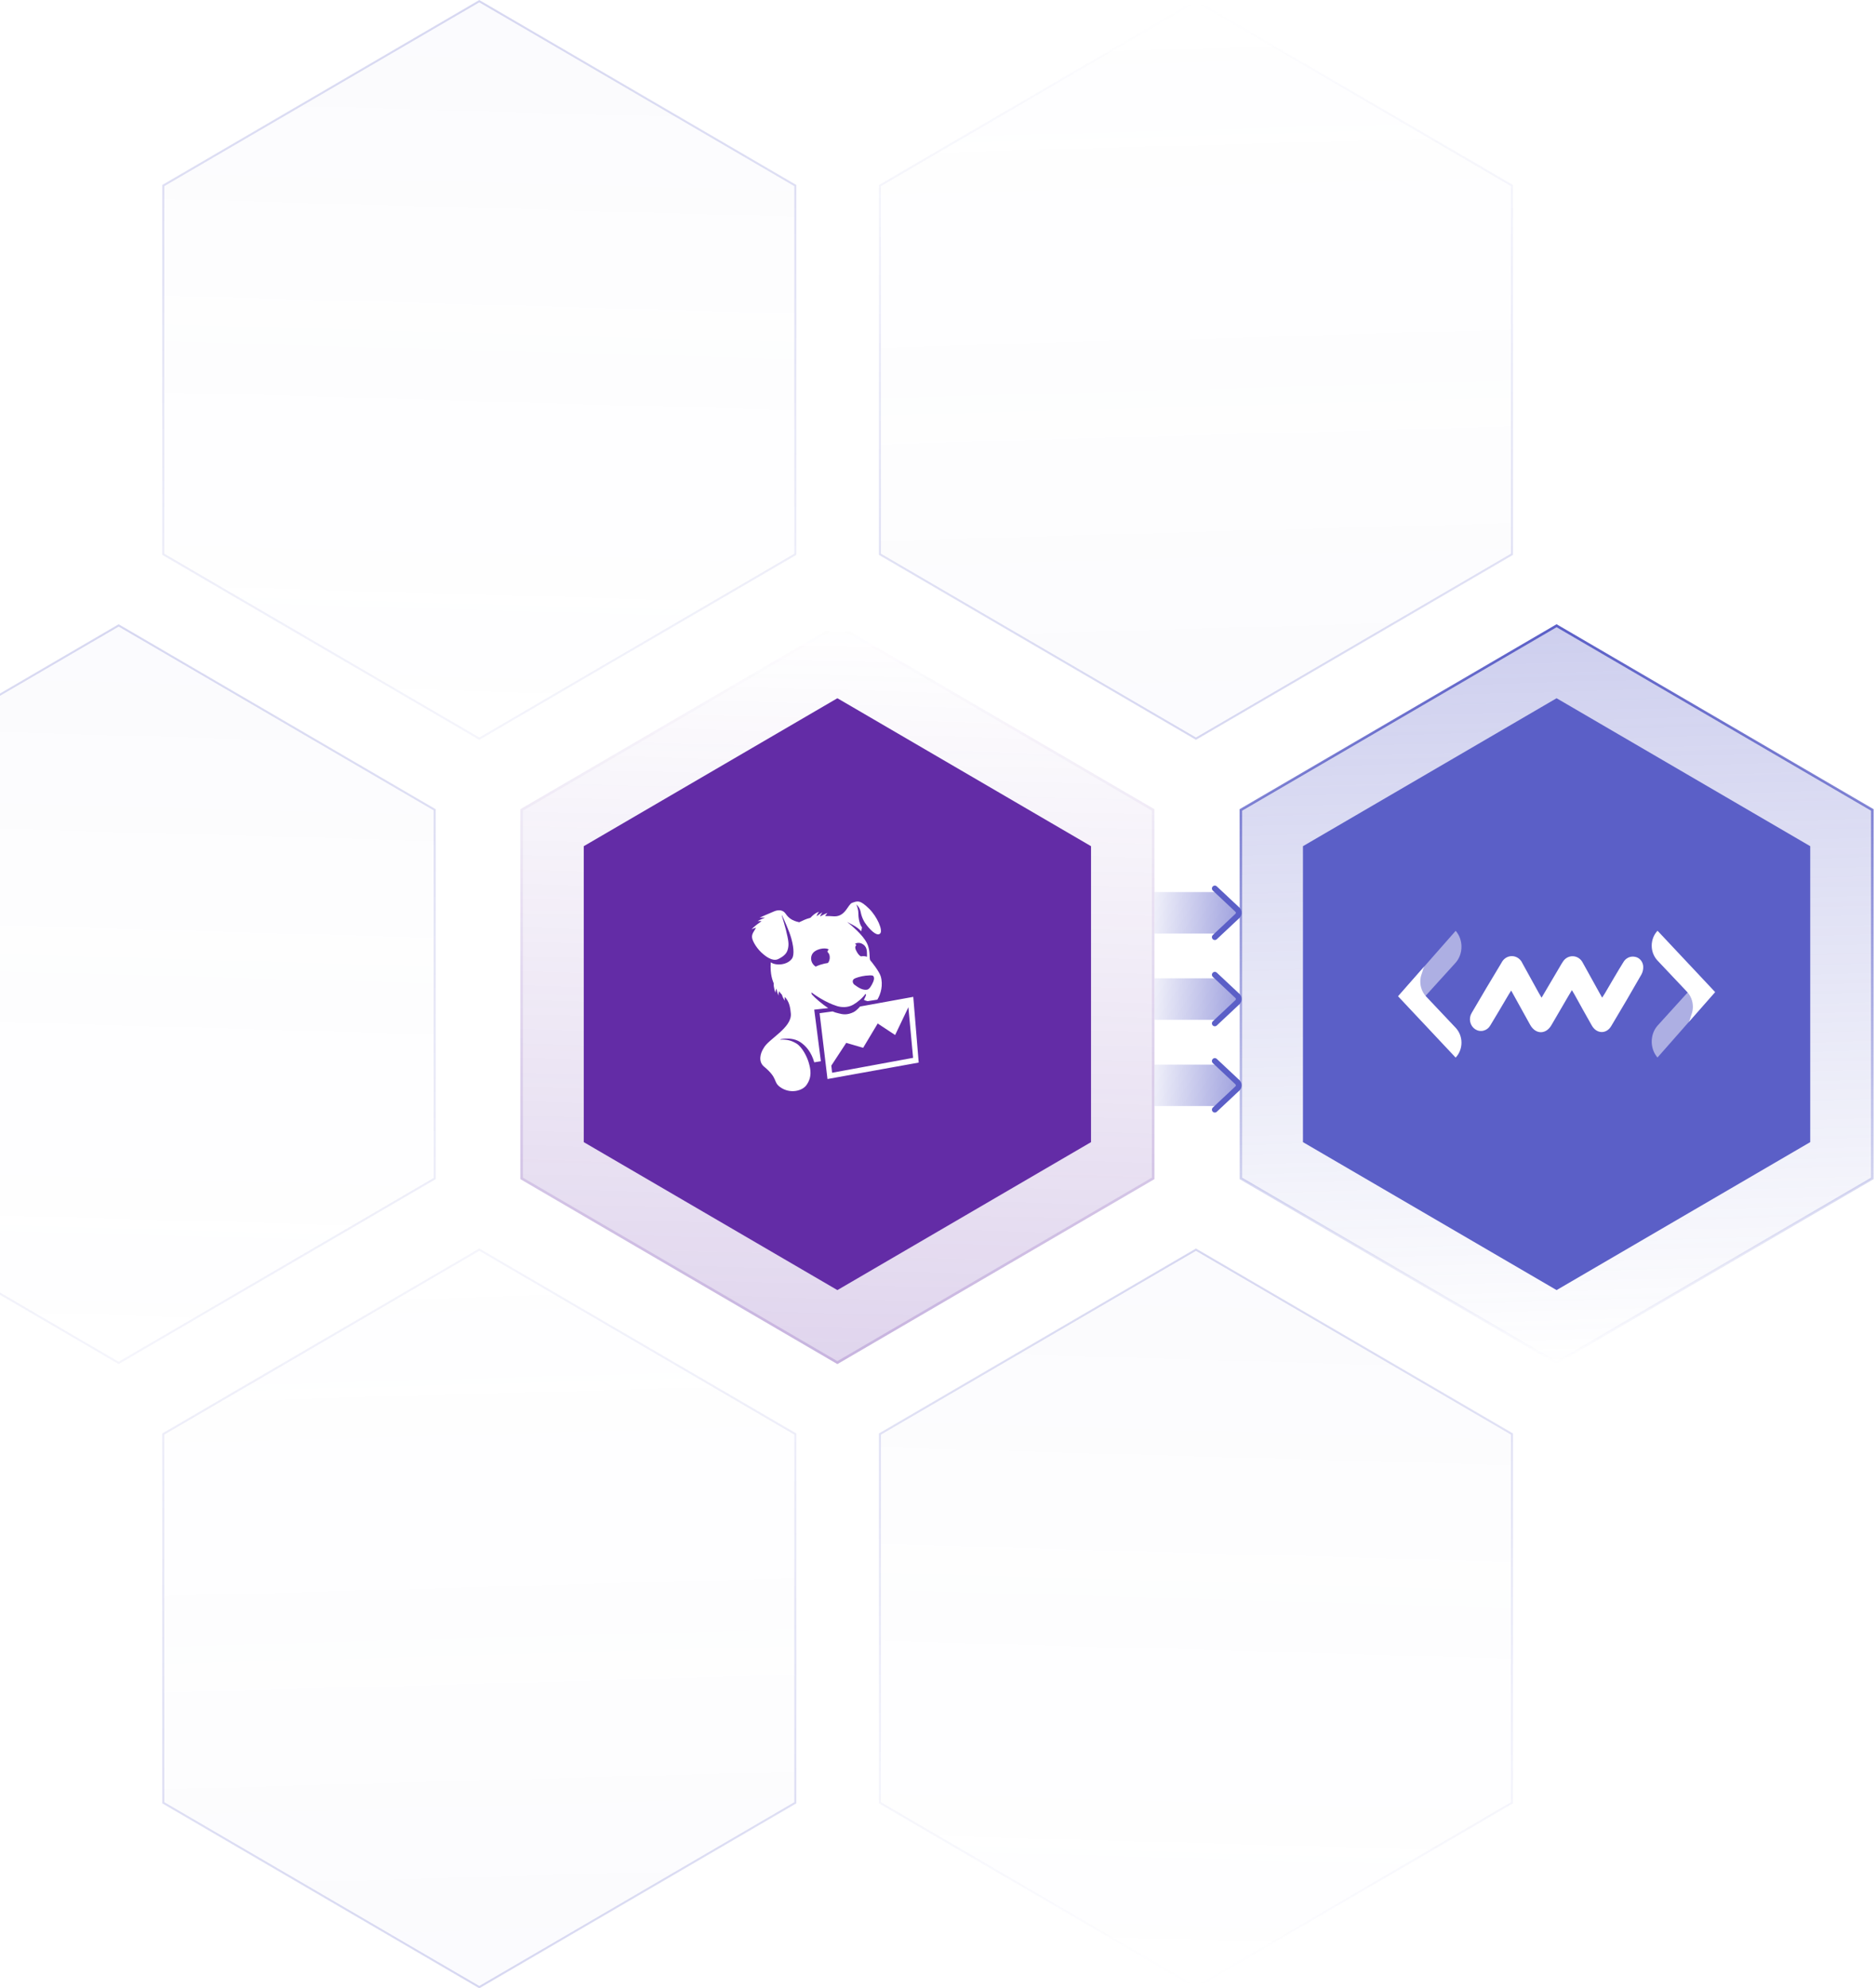<svg width="435" height="461" viewBox="0 0 435 461" fill="none" xmlns="http://www.w3.org/2000/svg">
<g opacity="0.8">
<path opacity="0.3" d="M350.593 332.484L277.313 289.737L204.032 332.484V417.982L277.313 460.729L350.593 417.982V332.484Z" fill="url(#paint0_linear_1575_26633)" fill-opacity="0.1" stroke="url(#paint1_linear_1575_26633)" stroke-width="0.469"/>
<path opacity="0.3" d="M184.419 417.982L111.138 460.729L37.858 417.982V332.484L111.138 289.737L184.419 332.484V417.982Z" fill="url(#paint2_linear_1575_26633)" fill-opacity="0.1" stroke="url(#paint3_linear_1575_26633)" stroke-width="0.469"/>
<path opacity="0.3" d="M350.593 128.517L277.313 171.264L204.032 128.517V43.019L277.313 0.272L350.593 43.019V128.517Z" fill="url(#paint4_linear_1575_26633)" fill-opacity="0.1" stroke="url(#paint5_linear_1575_26633)" stroke-width="0.469"/>
<path opacity="0.3" d="M184.419 43.019L111.138 0.272L37.858 43.019V128.517L111.138 171.264L184.419 128.517V43.019Z" fill="url(#paint6_linear_1575_26633)" fill-opacity="0.1" stroke="url(#paint7_linear_1575_26633)" stroke-width="0.469"/>
<path opacity="0.3" d="M100.796 187.751L27.515 145.004L-45.766 187.751V273.25L27.515 315.997L100.796 273.25V187.751Z" fill="url(#paint8_linear_1575_26633)" fill-opacity="0.1" stroke="url(#paint9_linear_1575_26633)" stroke-width="0.469"/>
</g>
<path d="M287.719 187.788L360.936 145.078L434.153 187.788V273.213L360.936 315.923L287.719 273.213V187.788Z" fill="url(#paint10_linear_1575_26633)" fill-opacity="0.3" stroke="url(#paint11_linear_1575_26633)" stroke-width="0.596"/>
<g filter="url(#filter0_b_1575_26633)">
<path d="M360.936 161.887L419.748 196.193V264.807L360.936 299.114L302.124 264.807V196.193L360.936 161.887Z" fill="#5B5FC7"/>
</g>
<path d="M371.502 231.31C371.757 230.903 371.961 230.605 372.149 230.288C373.553 227.902 374.932 225.498 376.405 223.122C376.673 222.639 377.076 222.256 377.558 222.026C378.039 221.796 378.577 221.731 379.095 221.838C379.597 221.919 380.059 222.175 380.407 222.566C380.756 222.958 380.971 223.462 381.019 223.998C381.069 224.647 380.939 225.298 380.644 225.869C378.34 229.912 375.991 233.927 373.596 237.916C372.455 239.814 370.191 239.724 369.084 237.735C367.73 235.395 366.445 233.009 365.126 230.65C364.947 230.325 364.751 230.017 364.487 229.565L363.551 231.138C362.291 233.316 360.997 235.494 359.737 237.681C358.477 239.868 356.077 239.904 354.791 237.582C353.344 234.979 351.905 232.367 350.407 229.665C350.186 230.017 349.999 230.297 349.837 230.569C348.424 232.954 347.028 235.349 345.581 237.726C345.406 238.033 345.176 238.3 344.903 238.512C344.63 238.724 344.321 238.876 343.993 238.96C343.664 239.044 343.323 239.058 342.99 239.001C342.656 238.944 342.337 238.817 342.05 238.629C341.763 238.44 341.514 238.192 341.317 237.901C341.121 237.609 340.981 237.279 340.906 236.929C340.83 236.58 340.821 236.218 340.878 235.864C340.935 235.511 341.058 235.173 341.239 234.87C343.509 230.978 345.816 227.095 348.16 223.221C348.394 222.746 348.748 222.35 349.183 222.078C349.618 221.805 350.116 221.668 350.62 221.68C351.125 221.692 351.616 221.854 352.039 222.147C352.462 222.44 352.799 222.853 353.012 223.339C354.297 225.643 355.566 227.966 356.834 230.27C357.013 230.596 357.209 230.903 357.456 231.319L361.78 223.98C361.967 223.664 362.146 223.329 362.367 223.022C362.62 222.602 362.972 222.26 363.388 222.028C363.804 221.797 364.269 221.686 364.738 221.705C365.208 221.724 365.664 221.874 366.062 222.138C366.46 222.402 366.785 222.773 367.007 223.212C368.326 225.535 369.561 227.884 370.889 230.225C371.059 230.559 371.246 230.876 371.502 231.31Z" fill="white"/>
<path d="M384.318 245.206L397.696 230.013H391.411L384.352 237.792C383.921 238.277 383.579 238.855 383.346 239.491C383.113 240.127 382.993 240.81 382.993 241.499C382.993 242.188 383.113 242.871 383.346 243.507C383.579 244.143 383.921 244.721 384.352 245.206H384.318Z" fill="white" fill-opacity="0.5"/>
<path d="M384.339 215.8C383.912 216.254 383.573 216.793 383.342 217.385C383.111 217.978 382.993 218.614 382.993 219.256C382.993 219.898 383.111 220.533 383.342 221.126C383.573 221.719 383.912 222.258 384.339 222.712L391.189 229.962C391.617 230.416 391.956 230.954 392.188 231.547C392.419 232.14 392.538 232.776 392.538 233.418C392.538 234.06 392.419 234.696 392.188 235.289C391.956 235.882 391.875 236.666 391.447 237.119L397.696 230.013L384.347 215.8H384.339Z" fill="white"/>
<path d="M337.554 215.8L324.176 230.993H330.461L337.52 223.215C337.951 222.729 338.293 222.152 338.526 221.515C338.759 220.879 338.879 220.197 338.879 219.507C338.879 218.818 338.759 218.136 338.526 217.499C338.293 216.863 337.951 216.286 337.52 215.8H337.554Z" fill="white" fill-opacity="0.5"/>
<path d="M337.534 245.206C337.96 244.753 338.299 244.214 338.53 243.621C338.761 243.028 338.879 242.392 338.879 241.751C338.879 241.109 338.761 240.473 338.53 239.88C338.299 239.287 337.96 238.748 337.534 238.295L330.683 231.044C330.255 230.591 329.916 230.052 329.684 229.459C329.453 228.866 329.334 228.23 329.334 227.588C329.334 226.946 329.453 226.31 329.684 225.717C329.916 225.124 329.997 224.34 330.425 223.887L324.176 230.994L337.525 245.206H337.534Z" fill="white"/>
<path d="M194.171 316.268L267.685 273.384V187.617L194.171 144.733L120.656 187.617V273.384L194.171 316.268Z" fill="url(#paint12_linear_1575_26633)" fill-opacity="0.2"/>
<path d="M120.954 273.213L194.171 315.923L267.387 273.213V187.788L194.171 145.078L120.954 187.788V273.213Z" stroke="url(#paint13_linear_1575_26633)" stroke-opacity="0.2" stroke-width="0.596"/>
<g filter="url(#filter1_b_1575_26633)">
<path d="M194.17 299.115L252.982 264.808V196.194L194.17 161.887L135.359 196.194V264.808L194.17 299.115Z" fill="#632CA6"/>
</g>
<g clip-path="url(#clip0_1575_26633)">
<path d="M188.94 220.566C190.46 219.53 192.419 219.937 192.091 220.249C191.466 220.844 192.297 220.668 192.387 221.767C192.453 222.576 192.189 223.021 191.961 223.275C191.487 223.337 190.91 223.452 190.216 223.678C189.805 223.812 189.447 223.96 189.134 224.11C189.052 224.056 188.962 223.99 188.856 223.898C187.784 222.969 187.82 221.329 188.94 220.566ZM198.02 226.969C198.296 226.755 199.549 226.352 200.709 226.215C201.319 226.144 202.187 226.102 202.372 226.206C202.74 226.409 202.74 227.037 202.488 227.618C202.121 228.461 201.603 229.393 201.015 229.47C200.057 229.597 199.151 229.078 198.117 228.305C197.747 228.028 197.521 227.355 198.02 226.969ZM199.768 218.756C201.183 219.414 200.998 220.666 201.037 221.402C201.048 221.613 201.044 221.756 201.026 221.854C200.831 221.748 200.521 221.67 200.03 221.691C199.886 221.697 199.747 221.714 199.612 221.736C199.09 221.456 198.777 220.909 198.492 220.327C198.466 220.273 198.445 220.225 198.426 220.179C198.418 220.157 198.409 220.135 198.401 220.115C198.397 220.105 198.395 220.096 198.391 220.087C198.235 219.59 198.34 219.49 198.406 219.337C198.474 219.181 198.729 219.052 198.352 218.921C198.319 218.909 198.279 218.903 198.234 218.894C198.484 218.584 199.233 218.508 199.768 218.756ZM192.055 233.731C190.531 232.752 188.953 231.348 188.264 230.571C188.148 230.484 188.167 230.097 188.167 230.097C188.789 230.58 191.371 232.425 194.101 233.268C195.065 233.565 196.542 233.678 197.824 232.951C198.804 232.396 199.983 231.428 200.687 230.43L200.816 230.654C200.811 230.802 200.487 231.525 200.323 231.815C200.62 231.986 200.842 232.033 201.173 232.123L203.434 231.771C204.245 230.46 204.827 228.346 204.207 226.334C203.853 225.18 202.008 222.882 201.876 222.756C201.413 222.31 201.954 220.59 201.035 218.712C200.064 216.727 197.535 214.656 196.436 213.755C196.76 213.991 198.754 214.796 199.683 215.918C199.771 215.802 199.806 215.199 199.886 215.047C199.088 214.001 199.026 212.141 199.026 211.644C199.026 210.732 198.563 209.698 198.563 209.698C198.563 209.698 199.361 210.331 199.567 211.419C199.811 212.708 200.331 213.724 201.018 214.583C202.319 216.204 203.494 217.035 204.088 216.436C204.798 215.717 203.367 212.5 201.539 210.704C199.405 208.608 198.847 208.878 197.595 209.325C196.596 209.681 196.056 212.517 193.452 212.461C193.011 212.41 191.875 212.382 191.313 212.387C191.606 211.979 191.857 211.663 191.857 211.663C191.857 211.663 190.983 212.014 190.239 212.46L190.182 212.374C190.433 211.845 190.703 211.51 190.703 211.51C190.703 211.51 190.005 211.93 189.368 212.432C189.484 211.801 189.922 211.401 189.922 211.401C189.922 211.401 189.041 211.56 187.918 212.795C186.641 213.144 186.335 213.373 185.318 213.824C183.664 213.463 182.884 212.881 182.14 211.809C181.574 210.991 180.567 210.867 179.537 211.29C178.036 211.91 176.137 212.76 176.137 212.76C176.137 212.76 176.756 212.735 177.401 212.762C176.518 213.097 175.67 213.557 175.67 213.557C175.67 213.557 176.084 213.542 176.594 213.551C176.242 213.844 176.047 213.983 175.711 214.206C174.903 214.792 174.248 215.47 174.248 215.47C174.248 215.47 174.797 215.22 175.289 215.08C174.945 215.869 174.263 216.449 174.388 217.415C174.509 218.297 175.591 220.113 176.988 221.228C177.109 221.325 179.017 223.09 180.457 222.365C181.895 221.641 182.463 220.996 182.699 220.007C182.977 218.871 182.819 218.011 182.225 215.545C182.029 214.731 181.519 213.055 181.272 212.253L181.327 212.214C181.798 213.207 183.002 215.825 183.487 217.584C184.245 220.326 184.008 221.717 183.662 222.227C182.616 223.765 179.937 223.968 178.719 223.116C178.532 226.068 179.192 227.368 179.415 228.023C179.304 228.775 179.792 230.173 179.792 230.173C179.792 230.173 179.847 229.538 180.07 229.203C180.13 229.95 180.506 230.837 180.506 230.837C180.506 230.837 180.484 230.289 180.655 229.816C180.896 230.224 181.073 230.321 181.301 230.628C181.53 231.426 181.987 232.009 181.987 232.009C181.987 232.009 181.913 231.581 181.954 231.136C183.071 232.209 183.263 233.775 183.374 234.979C183.688 238.287 178.158 240.918 177.086 242.988C176.274 244.214 175.787 246.153 177.162 247.296C180.488 250.058 179.21 250.818 180.875 252.032C183.158 253.696 186.015 252.951 186.987 251.597C188.341 249.71 187.994 247.931 187.491 246.266C187.097 244.965 186.029 242.803 184.708 241.966C183.357 241.111 182.044 240.951 180.932 241.065L181.035 240.947C182.635 240.629 184.308 240.803 185.518 241.584C186.892 242.467 188.149 243.982 188.806 246.303C189.552 246.197 189.657 246.149 190.339 246.052L188.803 234.092L192.055 233.731ZM192.943 248.722L192.766 247.064L196.222 241.793L200.144 242.939L203.517 237.305L207.561 239.973L210.633 233.53L211.725 245.263L192.943 248.722ZM211.766 231.127L199.419 233.365C199.113 233.759 198.357 234.451 197.994 234.632C196.434 235.417 195.381 235.19 194.47 234.953C193.884 234.805 193.545 234.721 193.059 234.503L190.045 234.916L191.875 250.178L213.025 246.365L211.766 231.127Z" fill="white"/>
</g>
<g filter="url(#filter2_b_1575_26633)">
<path d="M287.7 211.638L281.685 206.832H267.7V216.445H281.685L287.7 211.638Z" fill="url(#paint14_linear_1575_26633)" fill-opacity="0.6"/>
</g>
<path d="M281.686 206L286.922 210.909C287.343 211.304 287.343 211.973 286.922 212.368L281.686 217.277" stroke="#5B5FC7" stroke-width="1.342" stroke-linecap="round"/>
<g filter="url(#filter3_b_1575_26633)">
<path d="M287.7 231.638L281.685 226.832H267.7V236.445H281.685L287.7 231.638Z" fill="url(#paint15_linear_1575_26633)" fill-opacity="0.6"/>
</g>
<path d="M281.686 226L286.922 230.909C287.343 231.304 287.343 231.973 286.922 232.368L281.686 237.277" stroke="#5B5FC7" stroke-width="1.342" stroke-linecap="round"/>
<g filter="url(#filter4_b_1575_26633)">
<path d="M287.7 251.638L281.685 246.832H267.7V256.445H281.685L287.7 251.638Z" fill="url(#paint16_linear_1575_26633)" fill-opacity="0.6"/>
</g>
<path d="M281.686 246L286.922 250.909C287.343 251.304 287.343 251.973 286.922 252.368L281.686 257.277" stroke="#5B5FC7" stroke-width="1.342" stroke-linecap="round"/>
<defs>
<filter id="filter0_b_1575_26633" x="296.971" y="156.734" width="127.93" height="147.533" filterUnits="userSpaceOnUse" colorInterpolationFilters="sRGB">
<feFlood flood-opacity="0" result="BackgroundImageFix"/>
<feGaussianBlur in="BackgroundImageFix" stdDeviation="2.576"/>
<feComposite in2="SourceAlpha" operator="in" result="effect1_backgroundBlur_1575_26633"/>
<feBlend mode="normal" in="SourceGraphic" in2="effect1_backgroundBlur_1575_26633" result="shape"/>
</filter>
<filter id="filter1_b_1575_26633" x="130.206" y="156.734" width="127.93" height="147.533" filterUnits="userSpaceOnUse" colorInterpolationFilters="sRGB">
<feFlood flood-opacity="0" result="BackgroundImageFix"/>
<feGaussianBlur in="BackgroundImageFix" stdDeviation="2.576"/>
<feComposite in2="SourceAlpha" operator="in" result="effect1_backgroundBlur_1575_26633"/>
<feBlend mode="normal" in="SourceGraphic" in2="effect1_backgroundBlur_1575_26633" result="shape"/>
</filter>
<filter id="filter2_b_1575_26633" x="165.2" y="104.332" width="225" height="214.613" filterUnits="userSpaceOnUse" colorInterpolationFilters="sRGB">
<feFlood flood-opacity="0" result="BackgroundImageFix"/>
<feGaussianBlur in="BackgroundImageFix" stdDeviation="51.25"/>
<feComposite in2="SourceAlpha" operator="in" result="effect1_backgroundBlur_1575_26633"/>
<feBlend mode="normal" in="SourceGraphic" in2="effect1_backgroundBlur_1575_26633" result="shape"/>
</filter>
<filter id="filter3_b_1575_26633" x="165.2" y="124.332" width="225" height="214.613" filterUnits="userSpaceOnUse" colorInterpolationFilters="sRGB">
<feFlood flood-opacity="0" result="BackgroundImageFix"/>
<feGaussianBlur in="BackgroundImageFix" stdDeviation="51.25"/>
<feComposite in2="SourceAlpha" operator="in" result="effect1_backgroundBlur_1575_26633"/>
<feBlend mode="normal" in="SourceGraphic" in2="effect1_backgroundBlur_1575_26633" result="shape"/>
</filter>
<filter id="filter4_b_1575_26633" x="165.2" y="144.332" width="225" height="214.613" filterUnits="userSpaceOnUse" colorInterpolationFilters="sRGB">
<feFlood flood-opacity="0" result="BackgroundImageFix"/>
<feGaussianBlur in="BackgroundImageFix" stdDeviation="51.25"/>
<feComposite in2="SourceAlpha" operator="in" result="effect1_backgroundBlur_1575_26633"/>
<feBlend mode="normal" in="SourceGraphic" in2="effect1_backgroundBlur_1575_26633" result="shape"/>
</filter>
<linearGradient id="paint0_linear_1575_26633" x1="277.313" y1="289.466" x2="272.478" y2="460.8" gradientUnits="userSpaceOnUse">
<stop stop-color="#5B5FC7"/>
<stop offset="1" stop-color="#5B5FC7" stop-opacity="0"/>
</linearGradient>
<linearGradient id="paint1_linear_1575_26633" x1="277.313" y1="289.466" x2="277.313" y2="461.001" gradientUnits="userSpaceOnUse">
<stop stop-color="#5B5FC7"/>
<stop offset="1" stop-color="#5B5FC7" stop-opacity="0"/>
</linearGradient>
<linearGradient id="paint2_linear_1575_26633" x1="111.138" y1="461.001" x2="106.303" y2="289.666" gradientUnits="userSpaceOnUse">
<stop stop-color="#5B5FC7"/>
<stop offset="1" stop-color="#5B5FC7" stop-opacity="0"/>
</linearGradient>
<linearGradient id="paint3_linear_1575_26633" x1="111.138" y1="461.001" x2="111.215" y2="230.501" gradientUnits="userSpaceOnUse">
<stop stop-color="#5B5FC7"/>
<stop offset="1" stop-color="#5B5FC7" stop-opacity="0"/>
</linearGradient>
<linearGradient id="paint4_linear_1575_26633" x1="277.313" y1="171.535" x2="272.478" y2="0.201" gradientUnits="userSpaceOnUse">
<stop stop-color="#5B5FC7"/>
<stop offset="1" stop-color="#5B5FC7" stop-opacity="0"/>
</linearGradient>
<linearGradient id="paint5_linear_1575_26633" x1="277.313" y1="171.535" x2="277.313" y2="0.001" gradientUnits="userSpaceOnUse">
<stop stop-color="#5B5FC7"/>
<stop offset="1" stop-color="#5B5FC7" stop-opacity="0"/>
</linearGradient>
<linearGradient id="paint6_linear_1575_26633" x1="111.138" y1="0" x2="106.303" y2="171.335" gradientUnits="userSpaceOnUse">
<stop stop-color="#5B5FC7"/>
<stop offset="1" stop-color="#5B5FC7" stop-opacity="0"/>
</linearGradient>
<linearGradient id="paint7_linear_1575_26633" x1="111.138" y1="0" x2="111.215" y2="230.5" gradientUnits="userSpaceOnUse">
<stop stop-color="#5B5FC7"/>
<stop offset="1" stop-color="#5B5FC7" stop-opacity="0"/>
</linearGradient>
<linearGradient id="paint8_linear_1575_26633" x1="27.515" y1="144.733" x2="22.68" y2="316.068" gradientUnits="userSpaceOnUse">
<stop stop-color="#5B5FC7"/>
<stop offset="1" stop-color="#5B5FC7" stop-opacity="0"/>
</linearGradient>
<linearGradient id="paint9_linear_1575_26633" x1="27.515" y1="144.733" x2="27.592" y2="375.233" gradientUnits="userSpaceOnUse">
<stop stop-color="#5B5FC7"/>
<stop offset="1" stop-color="#5B5FC7" stop-opacity="0"/>
</linearGradient>
<linearGradient id="paint10_linear_1575_26633" x1="360.936" y1="144.733" x2="365.771" y2="316.067" gradientUnits="userSpaceOnUse">
<stop stop-color="#5B5FC7"/>
<stop offset="1" stop-color="#5B5FC7" stop-opacity="0"/>
</linearGradient>
<linearGradient id="paint11_linear_1575_26633" x1="360.936" y1="144.733" x2="360.936" y2="316.268" gradientUnits="userSpaceOnUse">
<stop stop-color="#5B5FC7"/>
<stop offset="1" stop-color="#5B5FC7" stop-opacity="0"/>
</linearGradient>
<linearGradient id="paint12_linear_1575_26633" x1="194.171" y1="316.268" x2="199.006" y2="144.934" gradientUnits="userSpaceOnUse">
<stop stop-color="#632CA6"/>
<stop offset="1" stop-color="#632CA6" stop-opacity="0"/>
</linearGradient>
<linearGradient id="paint13_linear_1575_26633" x1="194.171" y1="316.268" x2="194.171" y2="144.733" gradientUnits="userSpaceOnUse">
<stop stop-color="#632CA6"/>
<stop offset="1" stop-color="#632CA6" stop-opacity="0"/>
</linearGradient>
<linearGradient id="paint14_linear_1575_26633" x1="287.7" y1="217.277" x2="263.399" y2="215.893" gradientUnits="userSpaceOnUse">
<stop stop-color="#5B5FC7"/>
<stop offset="1" stop-color="#5B5FC7" stop-opacity="0"/>
</linearGradient>
<linearGradient id="paint15_linear_1575_26633" x1="287.7" y1="237.277" x2="263.399" y2="235.893" gradientUnits="userSpaceOnUse">
<stop stop-color="#5B5FC7"/>
<stop offset="1" stop-color="#5B5FC7" stop-opacity="0"/>
</linearGradient>
<linearGradient id="paint16_linear_1575_26633" x1="287.7" y1="257.277" x2="263.399" y2="255.893" gradientUnits="userSpaceOnUse">
<stop stop-color="#5B5FC7"/>
<stop offset="1" stop-color="#5B5FC7" stop-opacity="0"/>
</linearGradient>
<clipPath id="clip0_1575_26633">
<rect width="38.801" height="44" fill="white" transform="translate(174.236 209)"/>
</clipPath>
</defs>
</svg>
